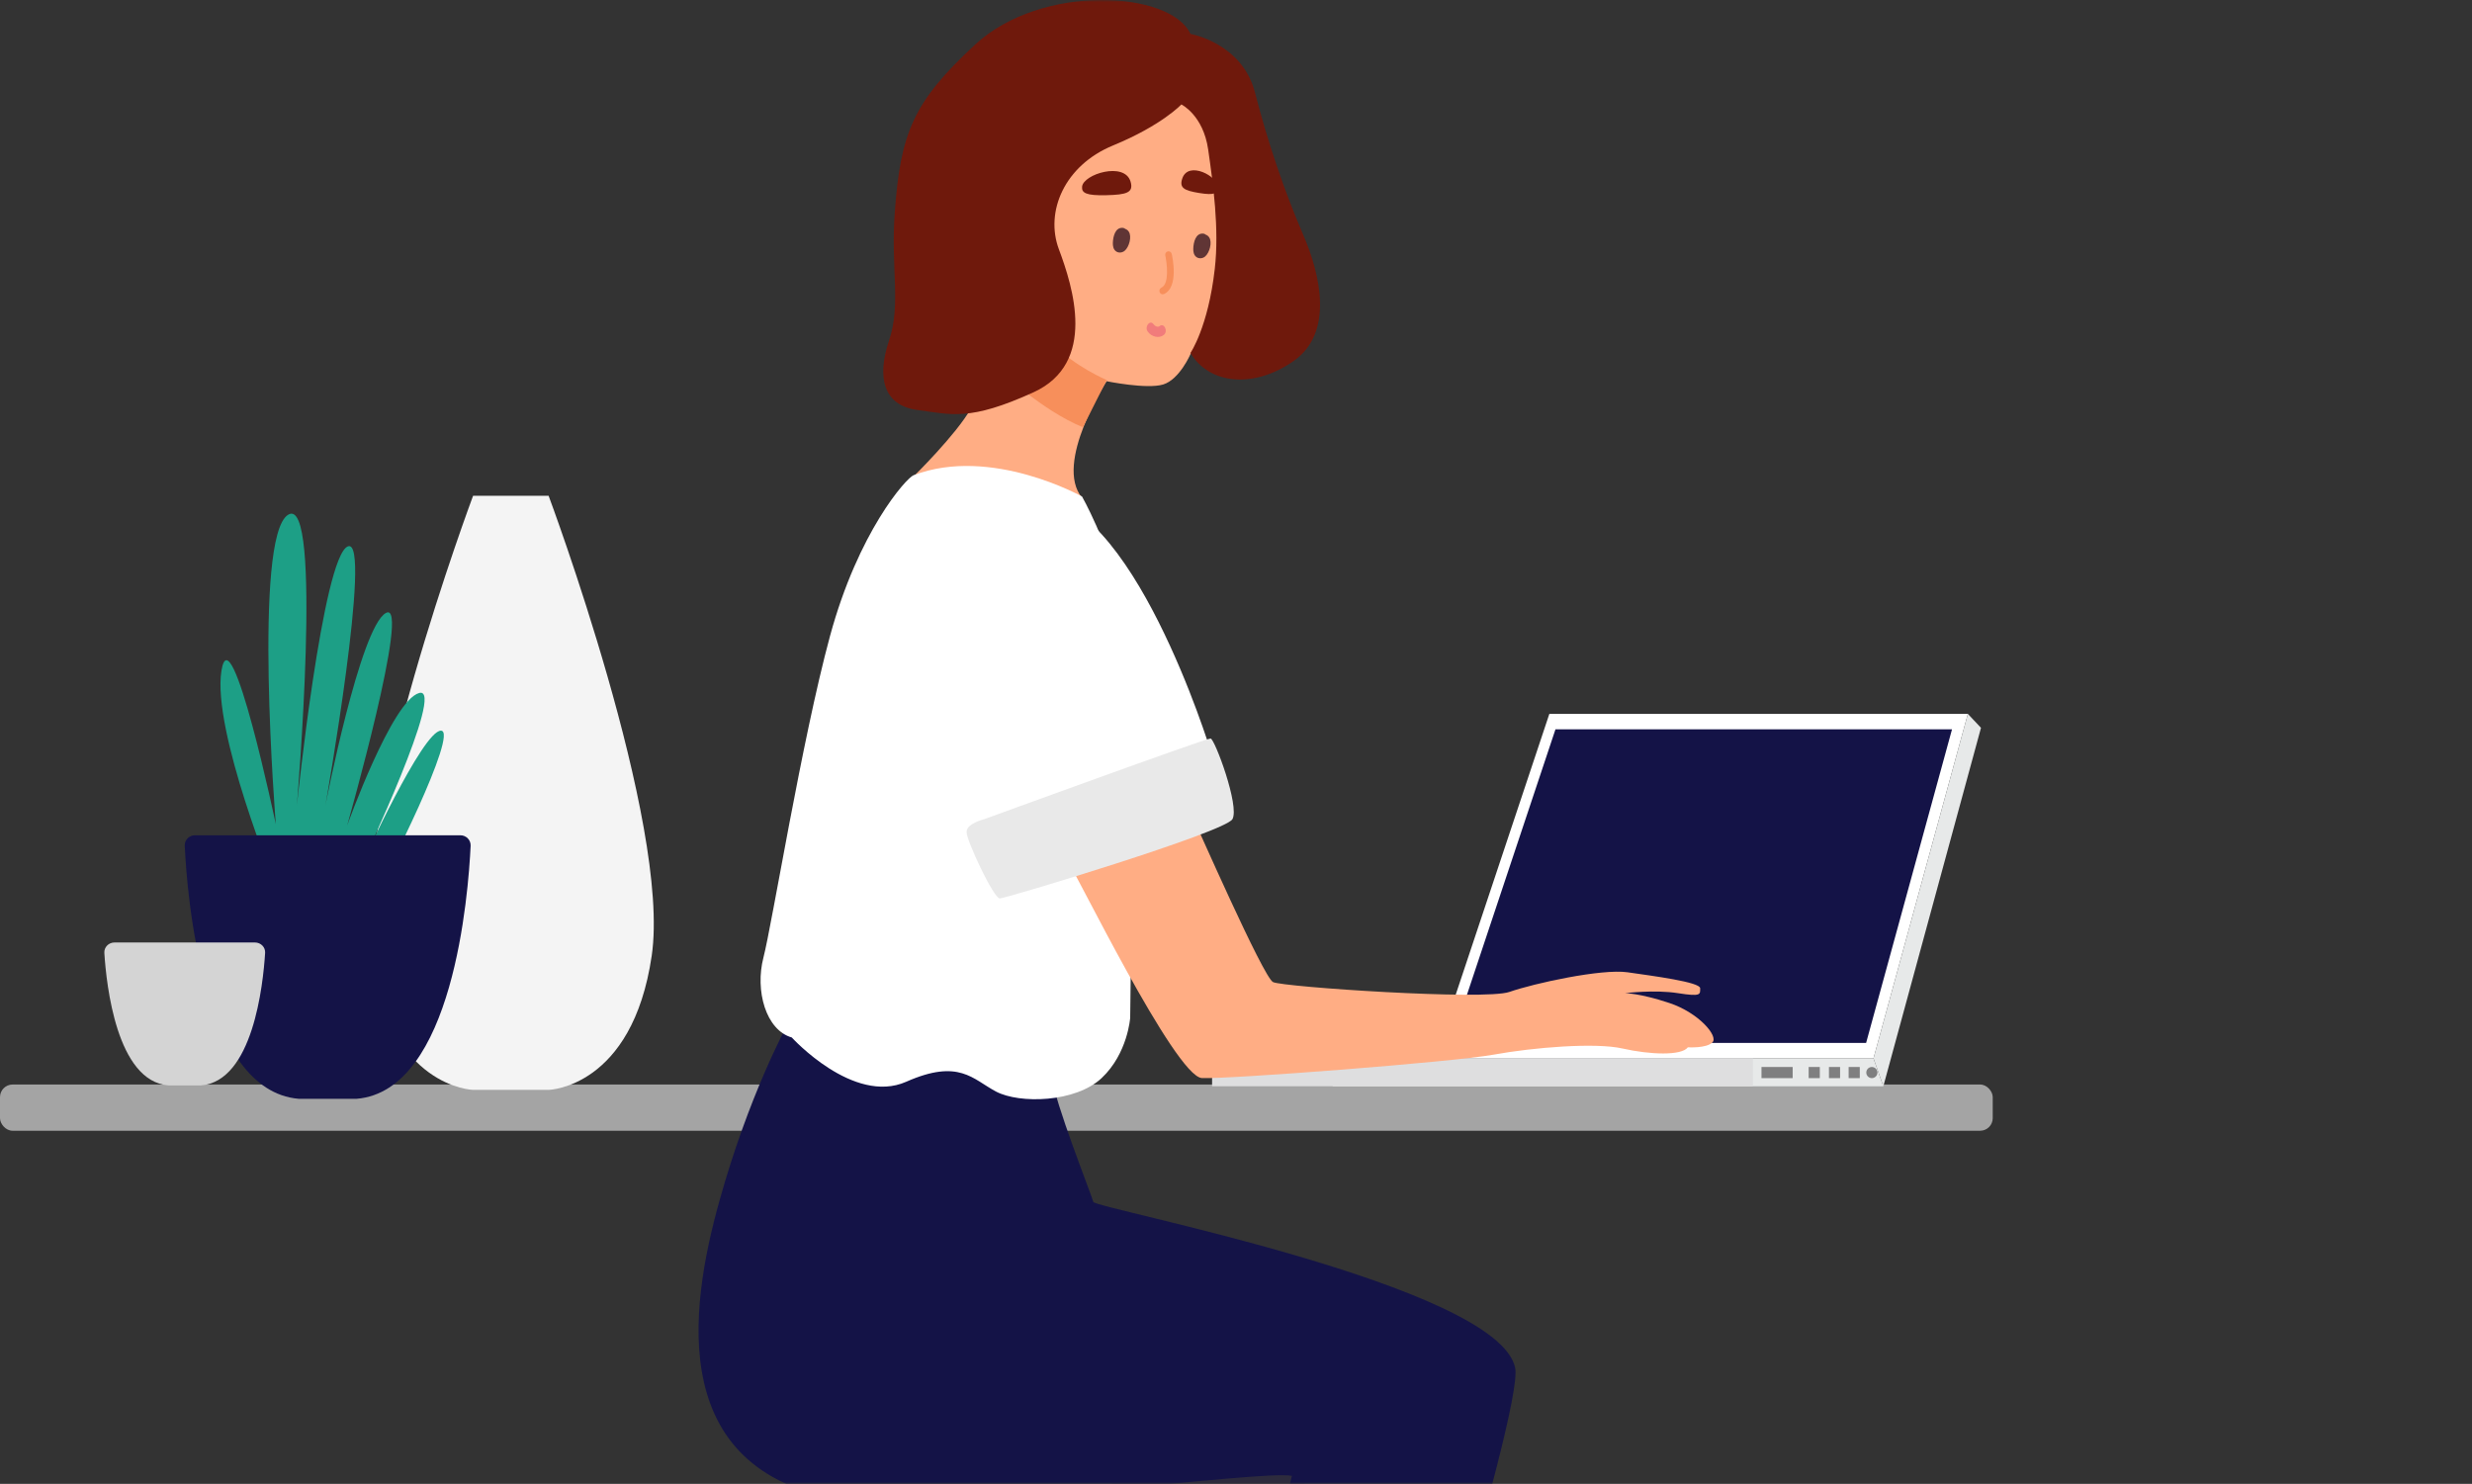 <svg width="588" height="353" viewBox="0 0 588 353" fill="none" xmlns="http://www.w3.org/2000/svg">
<rect x="0" y="0" width="588" height="353" fill="#333333" stroke="none"/>
<rect y="258" width="474" height="11" rx="3" fill="#A4A4A4"/>
<mask id="mask0" mask-type="alpha" maskUnits="userSpaceOnUse" x="11" y="0" width="577" height="353">
<rect width="577" height="353" transform="matrix(-1 0 0 1 588 0)" fill="white"/>
</mask>
<g mask="url(#mask0)">
<path fill-rule="evenodd" clip-rule="evenodd" d="M265.139 350.019C265.139 350.019 257.229 390.129 255.523 411.203C253.817 432.278 254.604 447.107 254.604 447.107C254.604 447.107 276.85 452.961 284.268 448.668C284.268 448.668 310.814 354.225 311.984 344.859C313.155 335.493 265.139 350.019 265.139 350.019Z" fill="#2D2B3D"/>
<path fill-rule="evenodd" clip-rule="evenodd" d="M187.09 244.172C187.09 244.172 178.083 260.563 171.057 285.93C164.029 311.296 157.932 351.426 202.765 357.21C225.014 360.08 300.663 349.542 307.301 351.103C307.301 351.103 302.226 370.616 299.493 392.471C296.76 414.326 295.59 452.572 295.59 452.572C295.59 452.572 310.423 459.986 325.257 452.572C325.257 452.572 362.641 335.67 360.392 325.346C356.097 305.638 260.455 287.49 260.064 285.93C259.673 284.369 250.696 261.763 250.306 256.479C249.915 251.196 187.09 244.172 187.09 244.172Z" fill="#141347"/>
<path fill-rule="evenodd" clip-rule="evenodd" d="M283.166 84.253C283.166 84.253 280.559 90.302 276.655 91.473C272.752 92.644 263.238 90.693 263.238 90.693C263.238 90.693 250.594 110.206 257.378 118.402C257.378 118.402 235.469 109.23 217.317 113.328C217.317 113.328 227.468 103.376 230.98 97.132C234.494 90.888 239.179 38.397 252.646 26.689C266.115 14.981 283.878 16.153 288.952 25.518C294.027 34.885 292.8 71.179 283.166 84.253Z" fill="#FFAD84"/>
<path fill-rule="evenodd" clip-rule="evenodd" d="M263.238 90.409C263.238 90.409 255.233 86.994 250.695 81.871C246.156 76.75 237.374 87.725 237.374 87.725C237.374 87.725 247.805 97.692 257.594 101.637L263.238 90.409Z" fill="#F78F5B"/>
<path fill-rule="evenodd" clip-rule="evenodd" d="M217.317 113.044C215.565 113.711 204.141 126.507 197.408 151.387C190.674 176.267 183.646 219.879 181.597 227.78C179.549 235.684 182.183 245.049 188.331 246.806C188.331 246.806 202.971 262.904 215.56 257.343C228.15 251.782 231.372 256.757 236.934 259.684C242.497 262.611 255.821 262.319 262.042 256.465C268.263 250.611 268.83 242.122 268.83 242.122C268.83 242.122 270.249 156.112 266.767 142.314C263.286 128.515 257.378 118.118 257.378 118.118C257.378 118.118 235.763 106.02 217.317 113.044Z" fill="white"/>
<path fill-rule="evenodd" clip-rule="evenodd" d="M130.497 117.949H112.528C112.528 117.949 83.385 195.906 88.005 227.371C92.619 258.826 112.528 259.275 112.528 259.275H130.497C130.497 259.275 150.406 258.826 155.02 227.371C159.634 195.906 130.497 117.949 130.497 117.949Z" fill="#F4F4F4"/>
<path fill-rule="evenodd" clip-rule="evenodd" d="M65.603 210.781C65.603 210.781 50.411 173.818 52.671 159.585C54.937 145.342 65.603 196.062 65.603 196.062C65.603 196.062 60.11 127.741 68.516 122.468C76.921 117.184 70.616 191.613 70.616 191.613C70.616 191.613 76.756 132.384 82.741 129.983C88.721 127.587 77.403 191.613 77.403 191.613C77.403 191.613 85.648 149.182 91.793 145.823C97.933 142.46 82.575 196.38 82.575 196.38C82.575 196.38 93.247 166.624 99.713 164.858C106.179 163.102 86.134 205.441 86.134 205.441C86.134 205.441 100.52 173.818 104.886 173.818C109.252 173.818 91.467 209.501 89.207 212.379C86.941 215.261 69.969 216.054 65.603 210.781Z" fill="#1D9F86"/>
<path fill-rule="evenodd" clip-rule="evenodd" d="M84.53 198.707H46.37C44.987 198.707 43.875 199.842 43.944 201.215C44.481 212.665 48.084 259.494 71.067 261.4H84.823C107.8 259.494 111.408 212.665 111.946 201.215C112.01 199.842 110.897 198.707 109.514 198.707H84.53Z" fill="#141347"/>
<path fill-rule="evenodd" clip-rule="evenodd" d="M47.656 224.209H27.251C25.837 224.209 24.733 225.343 24.819 226.681C25.299 234.348 27.763 257.23 40.061 258.212H47.821C60.12 257.23 62.584 234.348 63.063 226.681C63.149 225.343 62.045 224.209 60.632 224.209H47.656Z" fill="#D4D4D4"/>
<path fill-rule="evenodd" clip-rule="evenodd" d="M317.006 251.781H445.636L447.979 258.416H317.006V251.781Z" fill="#E7E9E9"/>
<path fill-rule="evenodd" clip-rule="evenodd" d="M445.636 251.781L468.084 169.827H368.536L341.208 251.781H445.636Z" fill="white"/>
<path fill-rule="evenodd" clip-rule="evenodd" d="M443.88 248.108L464.314 173.5H369.99L345.113 248.108H443.88Z" fill="#141347"/>
<path fill-rule="evenodd" clip-rule="evenodd" d="M288.313 258.415H416.944V251.781H288.313V258.415Z" fill="#DEDEDF"/>
<path fill-rule="evenodd" clip-rule="evenodd" d="M468.084 169.827L471.206 173.144L447.979 258.416L445.636 251.781L468.084 169.827Z" fill="#E7E9E9"/>
<path fill-rule="evenodd" clip-rule="evenodd" d="M418.993 256.479H426.411V253.83H418.993V256.479Z" fill="#7F7F80"/>
<path fill-rule="evenodd" clip-rule="evenodd" d="M430.217 256.479H432.866V253.83H430.217V256.479Z" fill="#7F7F80"/>
<path fill-rule="evenodd" clip-rule="evenodd" d="M435.04 256.479H437.69V253.83H435.04V256.479Z" fill="#7F7F80"/>
<path fill-rule="evenodd" clip-rule="evenodd" d="M439.724 256.479H442.375V253.83H439.724V256.479Z" fill="#7F7F80"/>
<path fill-rule="evenodd" clip-rule="evenodd" d="M445.246 256.479C444.514 256.479 443.922 255.887 443.922 255.155C443.922 254.424 444.514 253.83 445.246 253.83C445.978 253.83 446.571 254.424 446.571 255.155C446.571 255.887 445.978 256.479 445.246 256.479Z" fill="#7F7F80"/>
<path fill-rule="evenodd" clip-rule="evenodd" d="M268.497 55.108C268.269 54.762 267.969 54.559 267.649 54.449C267.523 54.333 267.366 54.239 267.144 54.212C265.247 53.983 264.743 56.358 264.706 57.811C264.689 58.509 264.82 59.285 265.405 59.748C266.029 60.241 266.923 60.154 267.517 59.661C268.568 58.788 269.278 56.294 268.497 55.108Z" fill="#603535"/>
<path fill-rule="evenodd" clip-rule="evenodd" d="M287.626 56.474C287.398 56.128 287.097 55.924 286.778 55.815C286.651 55.699 286.495 55.605 286.273 55.578C284.376 55.349 283.872 57.724 283.835 59.177C283.817 59.875 283.949 60.651 284.534 61.114C285.158 61.606 286.052 61.52 286.646 61.026C287.697 60.154 288.407 57.66 287.626 56.474Z" fill="#603535"/>
<path fill-rule="evenodd" clip-rule="evenodd" d="M276.566 70.014C276.262 70.014 275.971 69.829 275.841 69.517C275.669 69.101 275.852 68.613 276.252 68.432C278.218 67.538 277.563 62.487 277.177 60.787C277.079 60.343 277.341 59.899 277.764 59.795C278.181 59.702 278.613 59.962 278.713 60.404C278.896 61.214 280.406 68.343 276.88 69.947C276.779 69.992 276.67 70.014 276.566 70.014Z" fill="#F78F5B"/>
<path fill-rule="evenodd" clip-rule="evenodd" d="M275.843 77.572C275.4 77.931 274.711 77.604 274.394 77.148C273.568 75.954 272.172 77.679 272.993 78.865C273.869 80.13 275.698 80.599 276.842 79.669C277.901 78.81 276.909 76.705 275.843 77.572Z" fill="#F17C7B"/>
<path fill-rule="evenodd" clip-rule="evenodd" d="M281.242 42.406C280.432 44.726 281.692 45.333 285.273 45.918C288.854 46.504 289.721 46.009 289.733 44.651C289.755 41.918 282.706 38.211 281.242 42.406Z" fill="#6F190C"/>
<path fill-rule="evenodd" clip-rule="evenodd" d="M268.914 43.19C269.709 45.84 267.968 46.32 263.151 46.439C258.333 46.559 257.243 45.893 257.391 44.409C257.687 41.424 267.473 38.4 268.914 43.19Z" fill="#6F190C"/>
<path fill-rule="evenodd" clip-rule="evenodd" d="M281.006 24.845C281.006 24.845 276.379 29.82 264.757 34.602C253.135 39.382 248.548 50.407 251.866 59.285C255.184 68.163 261.04 86.409 245.815 93.335C230.589 100.263 226.296 98.603 218.195 97.531C210.096 96.458 208.534 89.726 211.461 81.042C214.389 72.359 211.857 64.036 212.828 50.602C214.194 31.674 217.162 24.294 231.957 10.6C247.766 -4.035 278.453 -2.18 283.166 8.063C283.166 8.063 295.491 10.21 298.516 22.016C301.542 33.821 305.641 45.82 309.935 55.724C314.229 65.628 317.158 79.189 307.788 85.823C298.42 92.457 287.724 91.579 283.166 83.97C283.166 83.97 287.381 77.822 288.951 63.969C290.046 54.33 288.552 43.773 287.381 35.577C286.209 27.381 281.006 24.845 281.006 24.845Z" fill="#6F190C"/>
<path fill-rule="evenodd" clip-rule="evenodd" d="M245.424 118.117C238.781 118.395 221.794 122.409 223.167 144.947C224.239 162.526 235.03 197.926 235.03 197.926C235.03 197.926 268.713 192.656 287.957 178.607C287.957 178.607 269.178 117.125 245.424 118.117Z" fill="white"/>
<path fill-rule="evenodd" clip-rule="evenodd" d="M254.604 206.121C255.086 205.828 279.52 256.173 285.896 256.464C292.271 256.757 345.558 252.66 355.22 250.903C364.881 249.147 379.52 247.976 385.963 249.44C392.404 250.903 400.016 251.196 401.48 249.147C401.48 249.147 405.872 249.44 407.335 247.976C408.8 246.512 404.115 240.952 397.088 238.61C390.061 236.269 386.548 236.269 386.548 236.269C386.548 236.269 393.575 235.39 399.138 236.269C404.7 237.147 404.408 236.561 404.408 235.098C404.408 233.634 393.282 232.185 387.134 231.3C380.985 230.415 364.881 233.926 359.026 235.976C353.169 238.025 305.153 234.804 302.811 233.634C300.469 232.463 284.474 195.876 283.834 194.705C283.194 193.535 254.604 206.121 254.604 206.121Z" fill="#FFAD84"/>
<path fill-rule="evenodd" clip-rule="evenodd" d="M234.126 194.877C234.126 194.877 229.906 195.876 229.906 197.925C229.906 199.974 236.348 213.731 237.812 213.731C239.275 213.731 291.392 197.976 293.149 194.877C294.906 191.779 288.937 175.771 287.957 175.681C286.977 175.59 234.126 194.877 234.126 194.877Z" fill="#E9E9E9"/>
</g>
</svg>
